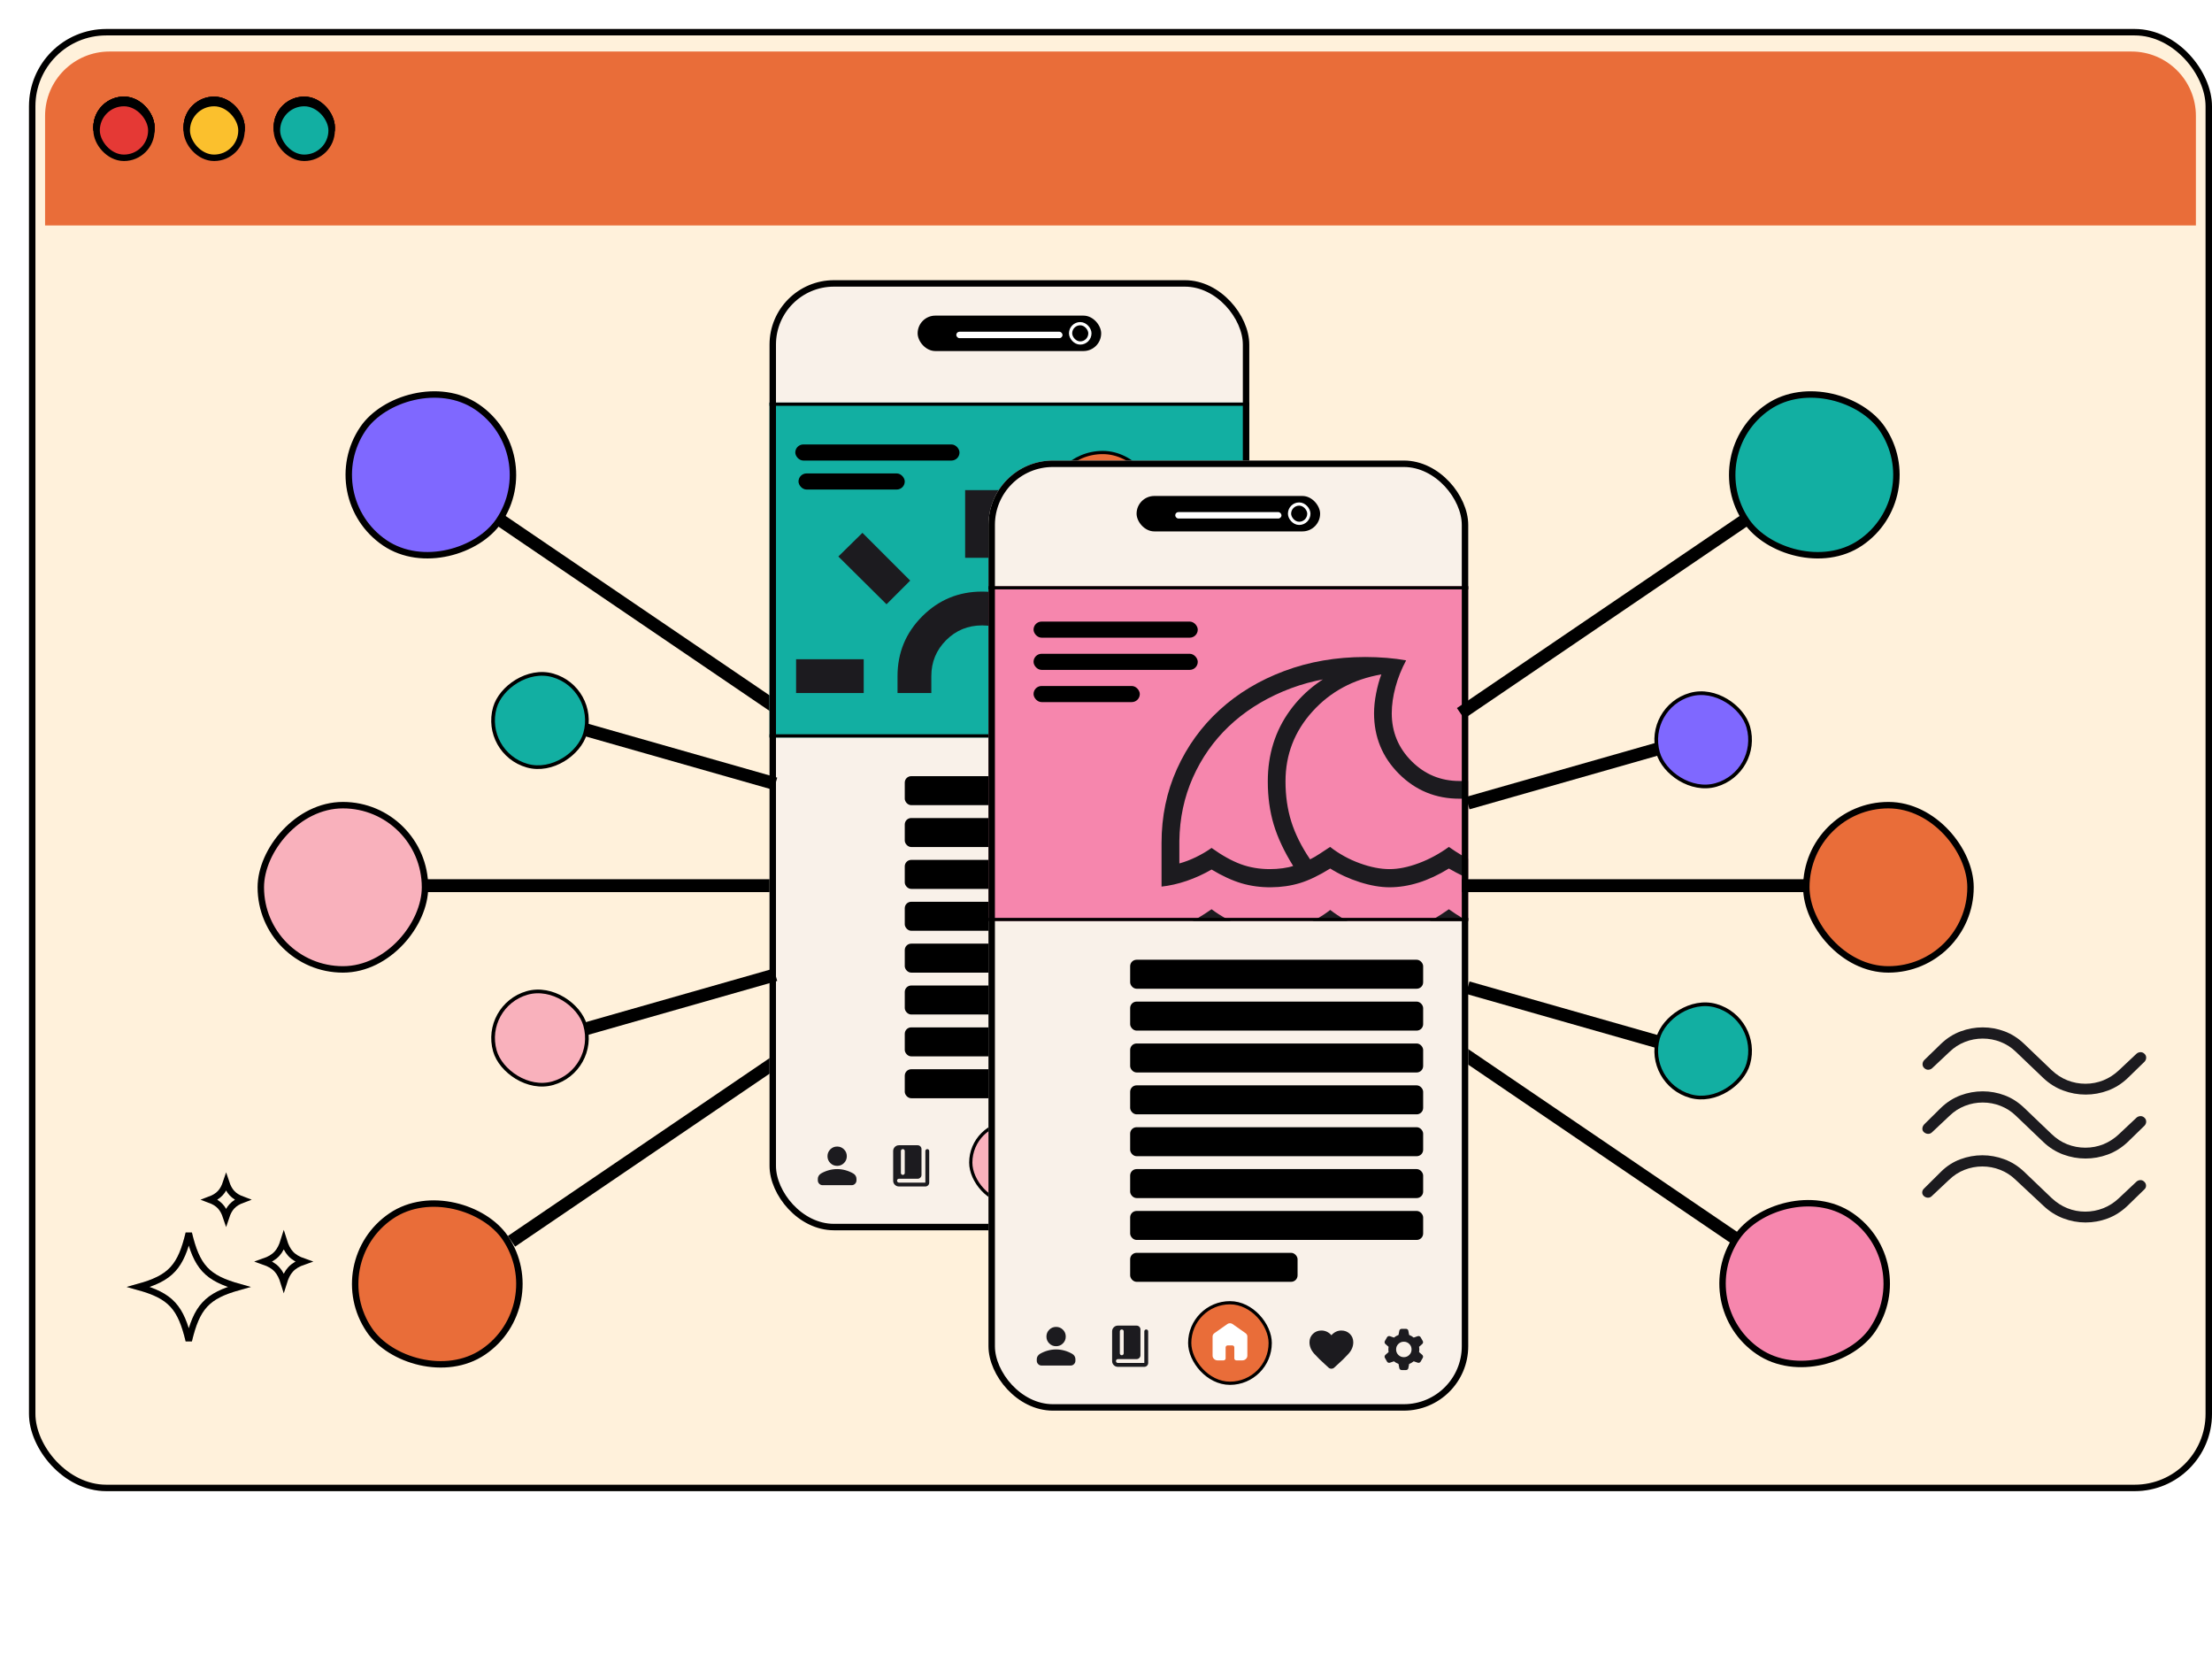 <svg width="687" height="514" viewBox="0 0 687 514" fill="none" xmlns="http://www.w3.org/2000/svg">
<path d="M16.143 493.526C19.297 493.542 20.649 497.373 21.843 500.751C22.745 503.307 23.768 506.205 25.145 506.212C26.521 506.22 27.572 503.333 28.5 500.787C29.725 497.422 31.115 493.607 34.268 493.625C37.424 493.642 38.775 497.471 39.967 500.849C40.869 503.406 41.892 506.303 43.268 506.31C44.644 506.319 45.695 503.433 46.621 500.887C47.847 497.521 49.236 493.708 52.391 493.723C55.544 493.742 56.896 497.571 58.087 500.95C58.988 503.506 60.011 506.401 61.385 506.41C62.76 506.417 63.811 503.533 64.737 500.987C65.963 497.621 67.351 493.806 70.505 493.823C73.659 493.84 75.009 497.67 76.201 501.048C77.104 503.604 78.127 506.502 79.503 506.509C80.877 506.516 81.928 503.631 82.855 501.085C84.08 497.719 85.469 493.905 88.623 493.923C91.777 493.94 93.129 497.768 94.321 501.147C95.223 503.705 96.245 506.601 97.621 506.609C98.996 506.616 100.047 503.73 100.975 501.185C102.2 497.819 103.588 494.004 106.743 494.021C109.896 494.039 111.247 497.868 112.439 501.248C113.34 503.803 114.363 506.699 115.737 506.707C117.112 506.714 118.163 503.829 119.089 501.283C120.315 497.919 121.703 494.104 124.857 494.121C128.011 494.138 129.363 497.968 130.555 501.346C131.456 503.902 132.479 506.8 133.853 506.807C135.228 506.814 136.279 503.928 137.205 501.382C138.431 498.018 139.819 494.202 142.975 494.22C146.127 494.236 147.477 498.066 148.668 501.444C149.571 504.001 150.592 506.898 151.967 506.907C153.341 506.914 154.391 504.028 155.317 501.482C156.543 498.116 157.932 494.302 161.087 494.319C164.239 494.337 165.589 498.166 166.78 501.545C167.683 504.101 168.703 506.996 170.079 507.005C171.452 507.012 172.503 504.126 173.428 501.582C174.653 498.215 176.041 494.401 179.196 494.418C182.349 494.435 183.7 498.265 184.891 501.645C185.792 504.199 186.813 507.098 188.187 507.103C189.561 507.112 190.612 504.226 191.539 501.68C192.763 498.314 194.152 494.5 197.307 494.518C200.46 494.533 201.812 498.365 203.003 501.743C203.905 504.299 204.927 507.196 206.303 507.204L206.289 509.91C203.135 509.895 201.784 506.065 200.591 502.686C199.691 500.131 198.668 497.232 197.293 497.224C195.919 497.218 194.868 500.102 193.94 502.65C192.716 506.014 191.327 509.829 188.173 509.812C185.02 509.794 183.669 505.965 182.48 502.587C181.577 500.029 180.556 497.134 179.183 497.126C177.808 497.119 176.757 500.004 175.831 502.549C174.605 505.916 173.217 509.73 170.064 509.712C166.912 509.695 165.56 505.867 164.368 502.487C163.468 499.931 162.447 497.034 161.072 497.027C159.697 497.019 158.647 499.906 157.72 502.45C156.495 505.816 155.105 509.631 151.953 509.614C148.8 509.597 147.448 505.766 146.257 502.387C145.356 499.832 144.335 496.935 142.96 496.926C141.585 496.921 140.535 499.806 139.608 502.352C138.383 505.716 136.993 509.531 133.84 509.514C130.687 509.498 129.336 505.667 128.144 502.289C127.241 499.732 126.219 496.836 124.844 496.828C123.469 496.821 122.419 499.707 121.492 502.251C120.267 505.618 118.877 509.433 115.724 509.415C112.569 509.398 111.219 505.569 110.027 502.189C109.125 499.634 108.103 496.737 106.729 496.73C105.353 496.721 104.303 499.608 103.376 502.153C102.151 505.52 100.761 509.333 97.608 509.316C94.453 509.3 93.101 505.469 91.909 502.091C91.008 499.534 89.985 496.637 88.609 496.63C87.235 496.623 86.184 499.507 85.257 502.055C84.032 505.419 82.643 509.234 79.488 509.217C76.335 509.2 74.983 505.37 73.791 501.992C72.889 499.436 71.867 496.539 70.491 496.531C69.117 496.523 68.067 499.409 67.14 501.955C65.915 505.321 64.525 509.135 61.372 509.117C58.219 509.1 56.868 505.272 55.676 501.893C54.773 499.336 53.752 496.439 52.377 496.432C51.001 496.424 49.951 499.311 49.024 501.855C47.799 505.222 46.409 509.036 43.255 509.019C40.1 509.001 38.748 505.172 37.556 501.792C36.653 499.236 35.631 496.341 34.255 496.333C32.879 496.326 31.828 499.21 30.901 501.757C29.676 505.121 28.287 508.936 25.132 508.919C21.977 508.902 20.624 505.072 19.432 501.694C18.529 499.138 17.507 496.24 16.128 496.233C14.752 496.225 13.7 499.112 12.772 501.659C11.545 505.023 10.156 508.838 7 508.82L7.013 506.112C8.391 506.119 9.443 503.235 10.369 500.688C11.596 497.324 12.987 493.509 16.143 493.526Z" fill="white"/>
<path d="M556.582 506.432L542.301 489.428L543.83 488.125L556.567 503.291L569.933 487.088L583.441 503.172L596.809 486.969L610.313 503.054L623.68 486.85L637.192 502.935L650.559 486.732L664.076 502.817L676.689 487.539L678.23 488.828L664.089 505.957L650.573 489.873L637.206 506.076L623.694 489.992L610.327 506.195L596.822 490.11L583.455 506.313L569.947 490.229L556.582 506.432Z" fill="white"/>
<path d="M556.582 514L542.301 496.996L543.83 495.693L556.567 510.86L569.933 494.656L583.441 510.74L596.809 494.537L610.313 510.622L623.68 494.419L637.192 510.504L650.559 494.3L664.076 510.385L676.689 495.107L678.23 496.397L664.089 513.526L650.573 497.441L637.206 513.644L623.694 497.56L610.327 513.763L596.822 497.679L583.455 513.882L569.947 497.797L556.582 514Z" fill="white"/>
<g filter="url(#filter0_d_6779_12957)">
<rect width="678" height="454" rx="24" fill="#FFF1DB"/>
<rect x="1" y="1" width="676" height="452" rx="23" stroke="black" stroke-width="2"/>
<path d="M5 27C5 15.954 13.954 7 25 7H653C664.046 7 673 15.954 673 27V61H5V27Z" fill="#E96D39"/>
<rect x="21" y="22" width="17" height="17" rx="8.5" fill="#E53935"/>
<rect x="21" y="22" width="17" height="17" rx="8.5" stroke="black" stroke-width="2"/>
<rect x="21" y="22" width="17" height="17" rx="8.5" fill="#E53935"/>
<rect x="21" y="22" width="17" height="17" rx="8.5" stroke="black" stroke-width="2"/>
<rect x="77" y="22" width="17" height="17" rx="8.5" fill="#12AFA2"/>
<rect x="77" y="22" width="17" height="17" rx="8.5" fill="#12AFA2"/>
<rect x="77" y="22" width="17" height="17" rx="8.5" stroke="black" stroke-width="2"/>
<rect x="49" y="22" width="17" height="17" rx="8.5" fill="#FBC02D"/>
<rect x="49" y="22" width="17" height="17" rx="8.5" stroke="black" stroke-width="2"/>
<rect x="21" y="22" width="17" height="17" rx="8.5" fill="#E53935"/>
<rect x="21" y="22" width="17" height="17" rx="8.5" stroke="black" stroke-width="2"/>
<rect x="77" y="22" width="17" height="17" rx="8.5" fill="#12AFA2"/>
<rect x="77" y="22" width="17" height="17" rx="8.5" fill="#12AFA2"/>
<rect x="77" y="22" width="17" height="17" rx="8.5" stroke="black" stroke-width="2"/>
<rect x="49" y="22" width="17" height="17" rx="8.5" fill="#FBC02D"/>
<rect x="49" y="22" width="17" height="17" rx="8.5" stroke="black" stroke-width="2"/>
<rect x="21" y="22" width="17" height="17" rx="8.5" fill="#E53935"/>
<rect x="21" y="22" width="17" height="17" rx="8.5" stroke="black" stroke-width="2"/>
<rect x="77" y="22" width="17" height="17" rx="8.5" fill="#12AFA2"/>
<rect x="77" y="22" width="17" height="17" rx="8.5" fill="#12AFA2"/>
<rect x="77" y="22" width="17" height="17" rx="8.5" stroke="black" stroke-width="2"/>
<rect x="49" y="22" width="17" height="17" rx="8.5" fill="#FBC02D"/>
<rect x="49" y="22" width="17" height="17" rx="8.5" stroke="black" stroke-width="2"/>
<rect x="21" y="23" width="17" height="17" rx="8.5" fill="#E53935"/>
<rect x="21" y="23" width="17" height="17" rx="8.5" stroke="black" stroke-width="2"/>
<rect x="77" y="23" width="17" height="17" rx="8.5" fill="#12AFA2"/>
<rect x="77" y="23" width="17" height="17" rx="8.5" fill="#12AFA2"/>
<rect x="77" y="23" width="17" height="17" rx="8.5" stroke="black" stroke-width="2"/>
<rect x="49" y="23" width="17" height="17" rx="8.5" fill="#FBC02D"/>
<rect x="49" y="23" width="17" height="17" rx="8.5" stroke="black" stroke-width="2"/>
<g clip-path="url(#clip0_6779_12957)">
<path d="M56.136 363.505C57.509 362.994 58.591 362.362 59.443 361.434C60.229 360.577 60.779 359.51 61.226 358.169C61.673 359.51 62.224 360.577 63.009 361.433C63.861 362.362 64.942 362.994 66.315 363.505C64.941 364.017 63.86 364.648 63.008 365.577C62.222 366.433 61.671 367.501 61.224 368.842C60.777 367.501 60.227 366.434 59.441 365.577C58.59 364.648 57.508 364.017 56.136 363.505Z" stroke="black" stroke-width="2"/>
<path d="M44.69 396.11C42.279 393.481 38.935 391.958 34.053 390.597C38.935 389.235 42.279 387.713 44.69 385.084C47.03 382.532 48.407 379.025 49.629 373.925C50.851 379.025 52.229 382.532 54.569 385.084C56.98 387.713 60.324 389.235 65.206 390.597C60.324 391.958 56.98 393.481 54.569 396.11C52.229 398.662 50.851 402.168 49.629 407.268C48.407 402.168 47.03 398.662 44.69 396.11Z" stroke="black" stroke-width="2"/>
<path d="M44.69 396.11C42.279 393.481 38.935 391.958 34.053 390.597C38.935 389.235 42.279 387.713 44.69 385.084C47.03 382.532 48.407 379.025 49.629 373.925C50.851 379.025 52.229 382.532 54.569 385.084C56.98 387.713 60.324 389.235 65.206 390.597C60.324 391.958 56.98 393.481 54.569 396.11C52.229 398.662 50.851 402.168 49.629 407.268C48.407 402.168 47.03 398.662 44.69 396.11Z" stroke="black" stroke-opacity="0.2" stroke-width="2"/>
<path d="M77.015 385.155C75.998 384.046 74.684 383.315 72.975 382.717C74.684 382.12 75.998 381.388 77.015 380.279C77.963 379.245 78.606 377.931 79.131 376.238C79.656 377.931 80.299 379.245 81.247 380.279C82.264 381.388 83.578 382.12 85.287 382.717C83.578 383.315 82.264 384.046 81.247 385.155C80.299 386.19 79.656 387.503 79.131 389.197C78.606 387.503 77.963 386.19 77.015 385.155Z" stroke="black" stroke-width="2"/>
</g>
<line y1="-2" x2="124" y2="-2" transform="matrix(0.827 0.562 0.562 -0.827 442.737 313.842)" stroke="black" stroke-width="4"/>
<rect x="1.389" y="-0.265" width="51" height="51" rx="25.5" transform="matrix(0.827 0.562 0.562 -0.827 515.063 395.311)" fill="#F686AD"/>
<rect x="1.389" y="-0.265" width="51" height="51" rx="25.5" transform="matrix(0.827 0.562 0.562 -0.827 515.063 395.311)" stroke="black" stroke-width="2"/>
<line x1="252.416" y1="306.736" x2="149.855" y2="376.43" stroke="black" stroke-width="4"/>
<rect x="162.236" y="396.428" width="51" height="51" rx="25.5" transform="rotate(145.803 162.236 396.428)" fill="#E96D39"/>
<rect x="162.236" y="396.428" width="51" height="51" rx="25.5" transform="rotate(145.803 162.236 396.428)" stroke="black" stroke-width="2"/>
<path d="M651.765 325.792C649.968 327.496 647.949 328.767 645.708 329.607C643.467 330.446 641.153 330.865 638.764 330.865C636.376 330.865 634.052 330.445 631.791 329.604C629.53 328.764 627.492 327.493 625.676 325.792L617.095 317.588C615.697 316.237 614.108 315.213 612.327 314.517C610.545 313.822 608.7 313.475 606.792 313.475C604.884 313.475 603.04 313.822 601.261 314.517C599.481 315.213 597.894 316.237 596.499 317.588L591.121 322.645C590.776 322.965 590.368 323.135 589.897 323.155C589.428 323.174 588.996 322.993 588.603 322.611C588.269 322.285 588.102 321.894 588.102 321.437C588.102 320.98 588.269 320.564 588.603 320.188L593.867 315.073C595.679 313.345 597.698 312.068 599.924 311.24C602.15 310.413 604.438 310 606.786 310C609.134 310 611.405 310.413 613.599 311.24C615.793 312.068 617.797 313.345 619.612 315.073L628.194 323.276C629.682 324.689 631.321 325.746 633.112 326.448C634.903 327.149 636.764 327.5 638.694 327.5C640.625 327.5 642.473 327.147 644.238 326.442C646.004 325.737 647.636 324.682 649.133 323.276L654.511 318.22C654.854 317.9 655.265 317.726 655.745 317.698C656.225 317.67 656.662 317.847 657.055 318.228C657.39 318.554 657.557 318.945 657.557 319.402C657.557 319.859 657.39 320.275 657.055 320.651L651.765 325.792ZM651.765 345.647C649.93 347.375 647.887 348.652 645.636 349.48C643.385 350.307 641.079 350.72 638.721 350.72C636.362 350.72 634.057 350.307 631.805 349.48C629.554 348.652 627.511 347.375 625.676 345.647L617.095 337.444C615.697 336.092 614.108 335.069 612.327 334.373C610.545 333.677 608.7 333.33 606.792 333.33C604.884 333.33 603.04 333.677 601.261 334.373C599.481 335.069 597.894 336.092 596.499 337.444L591.033 342.585C590.698 342.904 590.308 343.064 589.862 343.064C589.416 343.064 588.996 342.912 588.603 342.607C588.21 342.273 588.024 341.879 588.045 341.426C588.065 340.973 588.242 340.549 588.577 340.154L593.867 334.929C595.679 333.201 597.698 331.924 599.924 331.096C602.15 330.269 604.438 329.856 606.786 329.856C609.134 329.856 611.405 330.269 613.599 331.096C615.793 331.924 617.797 333.201 619.612 334.929L628.194 343.132C629.647 344.545 631.268 345.602 633.056 346.304C634.843 347.005 636.717 347.356 638.677 347.356C640.637 347.356 642.495 347.003 644.252 346.298C646.009 345.593 647.636 344.538 649.133 343.132L654.511 338.075C654.854 337.755 655.265 337.581 655.745 337.554C656.225 337.526 656.662 337.703 657.055 338.084C657.39 338.41 657.557 338.801 657.557 339.258C657.557 339.715 657.39 340.131 657.055 340.507L651.765 345.647ZM651.65 365.503C649.817 367.231 647.794 368.508 645.58 369.336C643.366 370.163 641.079 370.576 638.721 370.576C636.362 370.576 634.056 370.149 631.803 369.293C629.549 368.438 627.507 367.147 625.676 365.419L616.98 357.3C615.583 355.948 613.993 354.925 612.212 354.229C610.43 353.533 608.585 353.186 606.678 353.186C604.77 353.186 602.926 353.533 601.146 354.229C599.367 354.925 597.779 355.948 596.384 357.3L590.918 362.441C590.584 362.76 590.179 362.906 589.704 362.878C589.228 362.85 588.818 362.671 588.474 362.342C588.15 362.032 587.992 361.664 588 361.238C588.009 360.811 588.172 360.438 588.489 360.119L593.867 354.785C595.618 353.057 597.608 351.78 599.836 350.952C602.064 350.125 604.346 349.711 606.682 349.711C608.993 349.711 611.269 350.125 613.512 350.952C615.755 351.78 617.788 353.057 619.612 354.785L628.194 362.988C629.691 364.394 631.323 365.449 633.089 366.154C634.854 366.859 636.702 367.211 638.633 367.211C640.563 367.211 642.424 366.86 644.215 366.16C646.006 365.458 647.645 364.401 649.133 362.988L654.511 357.931C654.856 357.611 655.264 357.441 655.734 357.422C656.204 357.402 656.623 357.58 656.991 357.957C657.331 358.281 657.506 358.669 657.516 359.121C657.525 359.573 657.362 359.958 657.028 360.279L651.65 365.503Z" fill="#1C1B1F"/>
<line y1="-2" x2="124" y2="-2" transform="matrix(-0.827 -0.562 -0.562 0.827 233.562 214.158)" stroke="black" stroke-width="4"/>
<rect x="-1.389" y="0.265" width="51" height="51" rx="25.5" transform="matrix(-0.827 -0.562 -0.562 0.827 159.236 130.689)" fill="#7F68FF"/>
<rect x="-1.389" y="0.265" width="51" height="51" rx="25.5" transform="matrix(-0.827 -0.562 -0.562 0.827 159.236 130.689)" stroke="black" stroke-width="2"/>
<g clip-path="url(#clip1_6779_12957)">
<rect x="230" y="78" width="149" height="295" rx="20" fill="#F9F1E9"/>
<rect x="276" y="89" width="57" height="11" rx="5.5" fill="black"/>
<rect x="323.5" y="91.5" width="6" height="6" rx="3" fill="black"/>
<rect x="323.5" y="91.5" width="6" height="6" rx="3" stroke="white"/>
<rect x="288" y="94" width="33" height="2" rx="1" fill="white"/>
<rect x="355.918" y="178.426" width="28.936" height="39.149" rx="1.277" fill="#E96D39"/>
<rect x="355.918" y="178.426" width="28.936" height="39.149" rx="1.277" stroke="black" stroke-width="0.851"/>
<rect x="358.469" y="183.533" width="23.83" height="1.702" rx="0.851" fill="black"/>
<rect x="358.469" y="187.361" width="21.277" height="1.702" rx="0.851" fill="black"/>
<path d="M367.405 195.284L369.209 200.836L369.257 200.983H369.411H375.249L370.526 204.415L370.401 204.505L370.449 204.652L372.253 210.204L367.53 206.773L367.405 206.682L367.28 206.773L362.557 210.204L364.361 204.652L364.409 204.505L364.284 204.415L359.561 200.983H365.399H365.553L365.601 200.836L367.405 195.284Z" fill="#12AFA2"/>
<path d="M367.405 195.284L369.209 200.836L369.257 200.983H369.411H375.249L370.526 204.415L370.401 204.505L370.449 204.652L372.253 210.204L367.53 206.773L367.405 206.682L367.28 206.773L362.557 210.204L364.361 204.652L364.409 204.505L364.284 204.415L359.561 200.983H365.399H365.553L365.601 200.836L367.405 195.284Z" fill="#12AFA2"/>
<path d="M367.405 195.284L369.209 200.836L369.257 200.983H369.411H375.249L370.526 204.415L370.401 204.505L370.449 204.652L372.253 210.204L367.53 206.773L367.405 206.682L367.28 206.773L362.557 210.204L364.361 204.652L364.409 204.505L364.284 204.415L359.561 200.983H365.399H365.553L365.601 200.836L367.405 195.284Z" stroke="black" stroke-width="0.426"/>
<path d="M374.851 192.731L375.652 195.196L375.699 195.343H375.854H378.445L376.349 196.866L376.224 196.957L376.272 197.104L377.072 199.569L374.976 198.046L374.851 197.955L374.726 198.046L372.629 199.569L373.43 197.104L373.478 196.957L373.353 196.866L371.256 195.343H373.848H374.002L374.05 195.196L374.851 192.731Z" fill="#12AFA2"/>
<path d="M374.851 192.731L375.652 195.196L375.699 195.343H375.854H378.445L376.349 196.866L376.224 196.957L376.272 197.104L377.072 199.569L374.976 198.046L374.851 197.955L374.726 198.046L372.629 199.569L373.43 197.104L373.478 196.957L373.353 196.866L371.256 195.343H373.848H374.002L374.05 195.196L374.851 192.731Z" fill="#12AFA2"/>
<path d="M374.851 192.731L375.652 195.196L375.699 195.343H375.854H378.445L376.349 196.866L376.224 196.957L376.272 197.104L377.072 199.569L374.976 198.046L374.851 197.955L374.726 198.046L372.629 199.569L373.43 197.104L373.478 196.957L373.353 196.866L371.256 195.343H373.848H374.002L374.05 195.196L374.851 192.731Z" stroke="black" stroke-width="0.426"/>
<g clip-path="url(#clip2_6779_12957)">
<rect x="318.039" y="178" width="29.787" height="40" rx="1.702" fill="#12AFA2"/>
<rect x="321.02" y="183.533" width="23.83" height="1.702" rx="0.851" fill="black"/>
<rect x="321.02" y="187.363" width="21.277" height="1.702" rx="0.851" fill="black"/>
<path d="M322.3 214.383L327.828 204.808L333.356 214.383H322.3Z" fill="#12AFA2" stroke="black" stroke-width="0.426"/>
<path d="M343.997 194.809L338.469 204.383L332.941 194.809L343.997 194.809Z" fill="#12AFA2" stroke="black" stroke-width="0.426"/>
</g>
<rect x="318.465" y="178.426" width="28.936" height="39.149" rx="1.277" stroke="black" stroke-width="0.851"/>
<rect x="355.918" y="237.426" width="28.936" height="39.149" rx="1.277" fill="#E96D39"/>
<rect x="355.918" y="237.426" width="28.936" height="39.149" rx="1.277" stroke="black" stroke-width="0.851"/>
<rect x="358.469" y="242.533" width="23.83" height="1.702" rx="0.851" fill="black"/>
<rect x="358.469" y="246.361" width="21.277" height="1.702" rx="0.851" fill="black"/>
<path d="M367.405 254.284L369.209 259.836L369.257 259.983H369.411H375.249L370.526 263.415L370.401 263.505L370.449 263.652L372.253 269.204L367.53 265.773L367.405 265.682L367.28 265.773L362.557 269.204L364.361 263.652L364.409 263.505L364.284 263.415L359.561 259.983H365.399H365.553L365.601 259.836L367.405 254.284Z" fill="#12AFA2"/>
<path d="M367.405 254.284L369.209 259.836L369.257 259.983H369.411H375.249L370.526 263.415L370.401 263.505L370.449 263.652L372.253 269.204L367.53 265.773L367.405 265.682L367.28 265.773L362.557 269.204L364.361 263.652L364.409 263.505L364.284 263.415L359.561 259.983H365.399H365.553L365.601 259.836L367.405 254.284Z" fill="#12AFA2"/>
<path d="M367.405 254.284L369.209 259.836L369.257 259.983H369.411H375.249L370.526 263.415L370.401 263.505L370.449 263.652L372.253 269.204L367.53 265.773L367.405 265.682L367.28 265.773L362.557 269.204L364.361 263.652L364.409 263.505L364.284 263.415L359.561 259.983H365.399H365.553L365.601 259.836L367.405 254.284Z" stroke="black" stroke-width="0.426"/>
<path d="M374.851 251.731L375.652 254.196L375.699 254.343H375.854H378.445L376.349 255.866L376.224 255.957L376.272 256.104L377.072 258.569L374.976 257.046L374.851 256.955L374.726 257.046L372.629 258.569L373.43 256.104L373.478 255.957L373.353 255.866L371.256 254.343H373.848H374.002L374.05 254.196L374.851 251.731Z" fill="#12AFA2"/>
<path d="M374.851 251.731L375.652 254.196L375.699 254.343H375.854H378.445L376.349 255.866L376.224 255.957L376.272 256.104L377.072 258.569L374.976 257.046L374.851 256.955L374.726 257.046L372.629 258.569L373.43 256.104L373.478 255.957L373.353 255.866L371.256 254.343H373.848H374.002L374.05 254.196L374.851 251.731Z" fill="#12AFA2"/>
<path d="M374.851 251.731L375.652 254.196L375.699 254.343H375.854H378.445L376.349 255.866L376.224 255.957L376.272 256.104L377.072 258.569L374.976 257.046L374.851 256.955L374.726 257.046L372.629 258.569L373.43 256.104L373.478 255.957L373.353 255.866L371.256 254.343H373.848H374.002L374.05 254.196L374.851 251.731Z" stroke="black" stroke-width="0.426"/>
<g clip-path="url(#clip3_6779_12957)">
<rect x="318.039" y="237" width="29.787" height="40" rx="1.702" fill="#F9B1BC"/>
<rect x="321.02" y="242.533" width="23.83" height="1.702" rx="0.851" fill="black"/>
<rect x="321.02" y="246.363" width="21.277" height="1.702" rx="0.851" fill="black"/>
<path d="M322.3 273.383L327.828 263.808L333.356 273.383H322.3Z" fill="#12AFA2" stroke="black" stroke-width="0.426"/>
<path d="M343.997 253.809L338.469 263.383L332.941 253.809L343.997 253.809Z" fill="#12AFA2" stroke="black" stroke-width="0.426"/>
</g>
<rect x="318.465" y="237.426" width="28.936" height="39.149" rx="1.277" stroke="black" stroke-width="0.851"/>
<rect x="355.918" y="296.426" width="28.936" height="39.149" rx="1.277" fill="#12AFA2"/>
<rect x="355.918" y="296.426" width="28.936" height="39.149" rx="1.277" stroke="black" stroke-width="0.851"/>
<rect x="358.469" y="301.533" width="23.83" height="1.702" rx="0.851" fill="black"/>
<rect x="358.469" y="305.361" width="21.277" height="1.702" rx="0.851" fill="black"/>
<path d="M367.405 313.284L369.209 318.836L369.257 318.983H369.411H375.249L370.526 322.415L370.401 322.505L370.449 322.652L372.253 328.204L367.53 324.773L367.405 324.682L367.28 324.773L362.557 328.204L364.361 322.652L364.409 322.505L364.284 322.415L359.561 318.983H365.399H365.553L365.601 318.836L367.405 313.284Z" fill="#12AFA2"/>
<path d="M367.405 313.284L369.209 318.836L369.257 318.983H369.411H375.249L370.526 322.415L370.401 322.505L370.449 322.652L372.253 328.204L367.53 324.773L367.405 324.682L367.28 324.773L362.557 328.204L364.361 322.652L364.409 322.505L364.284 322.415L359.561 318.983H365.399H365.553L365.601 318.836L367.405 313.284Z" fill="#12AFA2"/>
<path d="M367.405 313.284L369.209 318.836L369.257 318.983H369.411H375.249L370.526 322.415L370.401 322.505L370.449 322.652L372.253 328.204L367.53 324.773L367.405 324.682L367.28 324.773L362.557 328.204L364.361 322.652L364.409 322.505L364.284 322.415L359.561 318.983H365.399H365.553L365.601 318.836L367.405 313.284Z" stroke="black" stroke-width="0.426"/>
<path d="M374.851 310.731L375.652 313.196L375.699 313.343H375.854H378.445L376.349 314.866L376.224 314.957L376.272 315.104L377.072 317.569L374.976 316.046L374.851 315.955L374.726 316.046L372.629 317.569L373.43 315.104L373.478 314.957L373.353 314.866L371.256 313.343H373.848H374.002L374.05 313.196L374.851 310.731Z" fill="#12AFA2"/>
<path d="M374.851 310.731L375.652 313.196L375.699 313.343H375.854H378.445L376.349 314.866L376.224 314.957L376.272 315.104L377.072 317.569L374.976 316.046L374.851 315.955L374.726 316.046L372.629 317.569L373.43 315.104L373.478 314.957L373.353 314.866L371.256 313.343H373.848H374.002L374.05 313.196L374.851 310.731Z" fill="#12AFA2"/>
<path d="M374.851 310.731L375.652 313.196L375.699 313.343H375.854H378.445L376.349 314.866L376.224 314.957L376.272 315.104L377.072 317.569L374.976 316.046L374.851 315.955L374.726 316.046L372.629 317.569L373.43 315.104L373.478 314.957L373.353 314.866L371.256 313.343H373.848H374.002L374.05 313.196L374.851 310.731Z" stroke="black" stroke-width="0.426"/>
<g clip-path="url(#clip4_6779_12957)">
<rect x="318.039" y="296" width="29.787" height="40" rx="1.702" fill="#F9B1BC"/>
<rect x="321.02" y="301.533" width="23.83" height="1.702" rx="0.851" fill="black"/>
<rect x="321.02" y="305.363" width="21.277" height="1.702" rx="0.851" fill="black"/>
<path d="M322.3 332.383L327.828 322.808L333.356 332.383H322.3Z" fill="#12AFA2" stroke="black" stroke-width="0.426"/>
<path d="M343.997 312.809L338.469 322.383L332.941 312.809L343.997 312.809Z" fill="#12AFA2" stroke="black" stroke-width="0.426"/>
</g>
<rect x="318.465" y="296.426" width="28.936" height="39.149" rx="1.277" stroke="black" stroke-width="0.851"/>
<rect x="292.5" y="339.5" width="25" height="25" rx="12.5" fill="black"/>
<rect x="292.5" y="339.5" width="25" height="25" rx="12.5" fill="black"/>
<rect x="292.5" y="339.5" width="25" height="25" rx="12.5" fill="black"/>
<rect x="292.5" y="339.5" width="25" height="25" rx="12.5" fill="#F9B1BC"/>
<rect x="292.5" y="339.5" width="25" height="25" rx="12.5" stroke="black"/>
<mask id="mask0_6779_12957" style="mask-type:alpha" maskUnits="userSpaceOnUse" x="296" y="343" width="18" height="17">
<rect x="296" y="343" width="18" height="16.941" fill="white"/>
</mask>
<g mask="url(#mask0_6779_12957)">
<path d="M299.602 355.918V349.989C299.602 349.791 299.648 349.603 299.742 349.425C299.836 349.248 299.97 349.095 300.145 348.965L304.195 346.106C304.445 345.942 304.714 345.859 305.002 345.859C305.289 345.859 305.558 345.942 305.808 346.106L309.858 348.965C310.033 349.095 310.167 349.248 310.261 349.425C310.355 349.603 310.402 349.791 310.402 349.989V355.918C310.402 356.326 310.247 356.675 309.939 356.965C309.631 357.255 309.26 357.401 308.827 357.401H307.027C306.835 357.401 306.675 357.34 306.546 357.218C306.416 357.096 306.352 356.945 306.352 356.765V353.377C306.352 353.197 306.287 353.046 306.158 352.924C306.029 352.803 305.869 352.742 305.678 352.742H304.331C304.141 352.742 303.98 352.803 303.848 352.924C303.717 353.046 303.652 353.197 303.652 353.377V356.765C303.652 356.945 303.587 357.096 303.458 357.218C303.328 357.34 303.168 357.401 302.977 357.401H301.177C300.743 357.401 300.373 357.255 300.064 356.965C299.756 356.675 299.602 356.326 299.602 355.918Z" fill="white"/>
</g>
<g clip-path="url(#clip5_6779_12957)">
<rect x="221" y="116" width="159" height="104" fill="#12AFA2"/>
<rect x="316.5" y="131.5" width="34" height="34" rx="17" fill="#E96D39"/>
<rect x="316.5" y="131.5" width="34" height="34" rx="17" stroke="black"/>
<rect x="322.5" y="137.5" width="22" height="22" rx="11" fill="#7F68FF"/>
<rect x="322.5" y="137.5" width="22" height="22" rx="11" stroke="black"/>
<rect x="238" y="129" width="51" height="5" rx="2.5" fill="black"/>
<rect x="239" y="138" width="33" height="5" rx="2.5" fill="black"/>
<mask id="mask1_6779_12957" style="mask-type:alpha" maskUnits="userSpaceOnUse" x="233" y="134" width="126" height="126">
<rect x="233" y="134" width="126" height="126" fill="#D9D9D9"/>
</mask>
<g mask="url(#mask1_6779_12957)">
<path d="M238.25 206.188V195.688H259.25V206.188H238.25ZM266.337 178.625L251.375 163.794L258.856 156.444L273.688 171.275L266.337 178.625ZM264.5 233.75C262.663 233.75 261.109 233.116 259.841 231.847C258.572 230.578 257.938 229.025 257.938 227.188C257.938 225.35 258.572 223.797 259.841 222.528C261.109 221.259 262.663 220.625 264.5 220.625C266.337 220.625 267.891 221.259 269.159 222.528C270.428 223.797 271.062 225.35 271.062 227.188C271.062 229.025 270.428 230.578 269.159 231.847C267.891 233.116 266.337 233.75 264.5 233.75ZM269.75 206.188V200.938C269.75 193.675 272.309 187.484 277.428 182.366C282.547 177.247 288.737 174.688 296 174.688C303.262 174.688 309.453 177.247 314.572 182.366C319.691 187.484 322.25 193.675 322.25 200.938V206.188H311.75V200.938C311.75 196.562 310.219 192.844 307.156 189.781C304.094 186.719 300.375 185.188 296 185.188C291.625 185.188 287.906 186.719 284.844 189.781C281.781 192.844 280.25 196.562 280.25 200.938V206.188H269.75ZM280.25 254.75C278.412 254.75 276.859 254.116 275.591 252.847C274.322 251.578 273.688 250.025 273.688 248.188C273.688 246.35 274.322 244.797 275.591 243.528C276.859 242.259 278.412 241.625 280.25 241.625C282.088 241.625 283.641 242.259 284.909 243.528C286.178 244.797 286.812 246.35 286.812 248.188C286.812 250.025 286.178 251.578 284.909 252.847C283.641 254.116 282.088 254.75 280.25 254.75ZM296 233.75C294.162 233.75 292.609 233.116 291.341 231.847C290.072 230.578 289.438 229.025 289.438 227.188C289.438 225.35 290.072 223.797 291.341 222.528C292.609 221.259 294.162 220.625 296 220.625C297.838 220.625 299.391 221.259 300.659 222.528C301.928 223.797 302.562 225.35 302.562 227.188C302.562 229.025 301.928 230.578 300.659 231.847C299.391 233.116 297.838 233.75 296 233.75ZM290.75 164.188V143.188H301.25V164.188H290.75ZM311.75 254.75C309.912 254.75 308.359 254.116 307.091 252.847C305.822 251.578 305.188 250.025 305.188 248.188C305.188 246.35 305.822 244.797 307.091 243.528C308.359 242.259 309.912 241.625 311.75 241.625C313.588 241.625 315.141 242.259 316.409 243.528C317.678 244.797 318.312 246.35 318.312 248.188C318.312 250.025 317.678 251.578 316.409 252.847C315.141 254.116 313.588 254.75 311.75 254.75ZM325.662 178.625L318.181 171.275L333.144 156.444L340.494 163.794L325.662 178.625ZM327.5 233.75C325.662 233.75 324.109 233.116 322.841 231.847C321.572 230.578 320.938 229.025 320.938 227.188C320.938 225.35 321.572 223.797 322.841 222.528C324.109 221.259 325.662 220.625 327.5 220.625C329.338 220.625 330.891 221.259 332.159 222.528C333.428 223.797 334.062 225.35 334.062 227.188C334.062 229.025 333.428 230.578 332.159 231.847C330.891 233.116 329.338 233.75 327.5 233.75ZM332.75 206.188V195.688H353.75V206.188H332.75Z" fill="#1C1B1F"/>
</g>
</g>
<rect x="221.5" y="116.5" width="158" height="103" stroke="black"/>
<rect x="359.5" y="220.5" width="20" height="7" rx="3.5" fill="#12AFA2"/>
<rect x="359.5" y="220.5" width="20" height="7" rx="3.5" stroke="black"/>
<rect x="323.5" y="221.5" width="20" height="7" rx="3.5" fill="#12AFA2"/>
<rect x="323.5" y="221.5" width="20" height="7" rx="3.5" stroke="black"/>
<rect x="360.5" y="280.5" width="20" height="7" rx="3.5" fill="#12AFA2"/>
<rect x="360.5" y="280.5" width="20" height="7" rx="3.5" stroke="black"/>
<rect x="324.5" y="281.5" width="20" height="7" rx="3.5" fill="#12AFA2"/>
<rect x="324.5" y="281.5" width="20" height="7" rx="3.5" stroke="black"/>
<mask id="mask2_6779_12957" style="mask-type:alpha" maskUnits="userSpaceOnUse" x="266" y="345" width="16" height="16">
<rect x="266" y="345" width="16" height="16" fill="#D9D9D9"/>
</mask>
<g mask="url(#mask2_6779_12957)">
<path d="M271.395 355.8C271.564 355.8 271.707 355.742 271.823 355.627C271.94 355.512 271.998 355.37 271.998 355.2V348.4C271.998 348.23 271.941 348.087 271.827 347.972C271.713 347.857 271.571 347.8 271.402 347.8C271.233 347.8 271.09 347.857 270.973 347.972C270.857 348.087 270.798 348.23 270.798 348.4V355.2C270.798 355.37 270.856 355.512 270.97 355.627C271.084 355.742 271.226 355.8 271.395 355.8ZM270.198 359.4C269.698 359.4 269.273 359.225 268.923 358.875C268.573 358.525 268.398 358.1 268.398 357.6V348.4C268.398 347.9 268.573 347.475 268.923 347.125C269.273 346.775 269.698 346.6 270.198 346.6H275.998C276.328 346.6 276.611 346.717 276.846 346.952C277.081 347.187 277.198 347.47 277.198 347.8V355.8C277.198 356.13 277.081 356.412 276.846 356.647C276.611 356.882 276.328 357 275.998 357H270.198C270.028 357 269.886 357.057 269.771 357.171C269.656 357.285 269.598 357.427 269.598 357.596C269.598 357.765 269.656 357.908 269.771 358.025C269.886 358.141 270.028 358.2 270.198 358.2H278.398V348.4C278.398 348.23 278.456 348.087 278.57 347.972C278.684 347.857 278.826 347.8 278.995 347.8C279.164 347.8 279.307 347.857 279.423 347.972C279.54 348.087 279.598 348.23 279.598 348.4V358.2C279.598 358.53 279.481 358.812 279.246 359.047C279.011 359.282 278.728 359.4 278.398 359.4H270.198Z" fill="#1C1B1F"/>
</g>
<mask id="mask3_6779_12957" style="mask-type:alpha" maskUnits="userSpaceOnUse" x="328" y="346" width="17" height="17">
<rect x="328" y="346" width="17" height="17" fill="#D9D9D9"/>
</mask>
<g mask="url(#mask3_6779_12957)">
<path d="M336.499 359.99C336.346 359.99 336.195 359.963 336.048 359.91C335.9 359.857 335.761 359.771 335.632 359.653L334.587 358.697C333.3 357.552 332.164 356.433 331.178 355.341C330.192 354.249 329.699 353.06 329.699 351.773C329.699 350.734 330.053 349.866 330.762 349.17C331.47 348.473 332.35 348.125 333.4 348.125C334.002 348.125 334.572 348.252 335.109 348.506C335.646 348.76 336.11 349.123 336.499 349.595C336.912 349.123 337.382 348.76 337.907 348.506C338.432 348.252 338.996 348.125 339.598 348.125C340.649 348.125 341.528 348.473 342.237 349.17C342.945 349.866 343.299 350.734 343.299 351.773C343.299 353.06 342.806 354.249 341.821 355.341C340.835 356.433 339.699 357.552 338.412 358.697L337.367 359.653C337.237 359.771 337.098 359.857 336.951 359.91C336.803 359.963 336.653 359.99 336.499 359.99Z" fill="#1C1B1F"/>
</g>
<mask id="mask4_6779_12957" style="mask-type:alpha" maskUnits="userSpaceOnUse" x="351" y="346" width="16" height="16">
<rect x="351" y="346" width="16" height="16" fill="#D9D9D9"/>
</mask>
<g mask="url(#mask4_6779_12957)">
<path d="M358.333 360.4C358.144 360.4 357.983 360.344 357.85 360.233C357.717 360.122 357.633 359.977 357.6 359.8L357.35 358.5C357.094 358.4 356.847 358.283 356.608 358.15C356.369 358.016 356.144 357.861 355.933 357.683L354.683 358.116C354.517 358.172 354.347 358.169 354.175 358.108C354.003 358.047 353.872 357.938 353.783 357.783L353.117 356.616C353.028 356.461 353 356.297 353.033 356.125C353.067 355.952 353.15 355.805 353.283 355.683L354.267 354.816C354.244 354.683 354.228 354.55 354.217 354.416C354.205 354.283 354.2 354.144 354.2 354C354.2 353.855 354.205 353.716 354.217 353.583C354.228 353.45 354.244 353.316 354.267 353.183L353.283 352.316C353.15 352.194 353.067 352.047 353.033 351.875C353 351.702 353.028 351.538 353.117 351.383L353.783 350.216C353.872 350.061 354.003 349.952 354.175 349.891C354.347 349.83 354.517 349.827 354.683 349.883L355.933 350.316C356.144 350.138 356.369 349.983 356.608 349.85C356.847 349.716 357.094 349.6 357.35 349.5L357.6 348.2C357.633 348.022 357.717 347.877 357.85 347.766C357.983 347.655 358.144 347.6 358.333 347.6H359.667C359.855 347.6 360.017 347.655 360.15 347.766C360.283 347.877 360.367 348.022 360.4 348.2L360.65 349.5C360.905 349.6 361.153 349.716 361.392 349.85C361.63 349.983 361.855 350.138 362.067 350.316L363.317 349.883C363.483 349.827 363.653 349.83 363.825 349.891C363.997 349.952 364.128 350.061 364.217 350.216L364.883 351.383C364.972 351.538 365 351.702 364.967 351.875C364.933 352.047 364.85 352.194 364.717 352.316L363.733 353.183C363.755 353.316 363.772 353.45 363.783 353.583C363.794 353.716 363.8 353.855 363.8 354C363.8 354.144 363.794 354.283 363.783 354.416C363.772 354.55 363.755 354.683 363.733 354.816L364.717 355.683C364.85 355.805 364.933 355.952 364.967 356.125C365 356.297 364.972 356.461 364.883 356.616L364.217 357.783C364.128 357.938 363.997 358.047 363.825 358.108C363.653 358.169 363.483 358.172 363.317 358.116L362.067 357.683C361.855 357.861 361.63 358.016 361.392 358.15C361.153 358.283 360.905 358.4 360.65 358.5L360.4 359.8C360.367 359.977 360.283 360.122 360.15 360.233C360.017 360.344 359.855 360.4 359.667 360.4H358.333ZM359 356.4C359.667 356.4 360.233 356.166 360.7 355.7C361.167 355.233 361.4 354.666 361.4 354C361.4 353.333 361.167 352.766 360.7 352.3C360.233 351.833 359.667 351.6 359 351.6C358.333 351.6 357.767 351.833 357.3 352.3C356.833 352.766 356.6 353.333 356.6 354C356.6 354.666 356.833 355.233 357.3 355.7C357.767 356.166 358.333 356.4 359 356.4Z" fill="#1C1B1F"/>
</g>
<mask id="mask5_6779_12957" style="mask-type:alpha" maskUnits="userSpaceOnUse" x="241" y="343" width="20" height="20">
<rect x="241" y="343" width="20" height="20" fill="#D9D9D9"/>
</mask>
<g mask="url(#mask5_6779_12957)">
<path d="M251 353C250.167 353 249.458 352.708 248.875 352.125C248.292 351.542 248 350.833 248 350C248 349.167 248.292 348.458 248.875 347.875C249.458 347.292 250.167 347 251 347C251.833 347 252.542 347.292 253.125 347.875C253.708 348.458 254 349.167 254 350C254 350.833 253.708 351.542 253.125 352.125C252.542 352.708 251.833 353 251 353ZM245 357.5V357C245 356.681 245.087 356.378 245.26 356.094C245.434 355.809 245.674 355.569 245.979 355.375C246.743 354.931 247.552 354.59 248.406 354.354C249.26 354.118 250.125 354 251 354C251.875 354 252.74 354.118 253.594 354.354C254.448 354.59 255.257 354.931 256.021 355.375C256.326 355.556 256.566 355.792 256.74 356.083C256.913 356.375 257 356.681 257 357V357.5C257 357.917 256.854 358.271 256.562 358.562C256.271 358.854 255.917 359 255.5 359H246.5C246.083 359 245.729 358.854 245.438 358.562C245.146 358.271 245 357.917 245 357.5Z" fill="#1C1B1F"/>
</g>
<rect x="272" y="232" width="91" height="9" rx="2" fill="black"/>
<rect x="272" y="284" width="91" height="9" rx="2" fill="black"/>
<rect x="272" y="297" width="91" height="9" rx="2" fill="black"/>
<rect x="272" y="310" width="91" height="9" rx="2" fill="black"/>
<rect x="272" y="323" width="52" height="9" rx="2" fill="black"/>
<rect x="272" y="245" width="91" height="9" rx="2" fill="black"/>
<rect x="272" y="271" width="91" height="9" rx="2" fill="black"/>
<rect x="272" y="258" width="91" height="9" rx="2" fill="black"/>
</g>
<rect x="231" y="79" width="147" height="293" rx="19" stroke="black" stroke-width="2"/>
<g clip-path="url(#clip6_6779_12957)">
<rect x="298" y="134" width="149" height="295" rx="20" fill="#F9F1E9"/>
<rect x="344" y="145" width="57" height="11" rx="5.5" fill="black"/>
<rect x="391.5" y="147.5" width="6" height="6" rx="3" fill="black"/>
<rect x="391.5" y="147.5" width="6" height="6" rx="3" stroke="white"/>
<rect x="356" y="150" width="33" height="2" rx="1" fill="white"/>
<rect x="360.5" y="395.5" width="25" height="25" rx="12.5" fill="black"/>
<rect x="360.5" y="395.5" width="25" height="25" rx="12.5" fill="black"/>
<rect x="360.5" y="395.5" width="25" height="25" rx="12.5" fill="black"/>
<rect x="360.5" y="395.5" width="25" height="25" rx="12.5" fill="#E96D39"/>
<rect x="360.5" y="395.5" width="25" height="25" rx="12.5" stroke="black"/>
<mask id="mask6_6779_12957" style="mask-type:alpha" maskUnits="userSpaceOnUse" x="364" y="399" width="18" height="17">
<rect x="364" y="399" width="18" height="16.941" fill="white"/>
</mask>
<g mask="url(#mask6_6779_12957)">
<path d="M367.602 411.918V405.989C367.602 405.791 367.648 405.603 367.742 405.425C367.836 405.248 367.97 405.095 368.145 404.965L372.195 402.106C372.445 401.942 372.714 401.859 373.002 401.859C373.289 401.859 373.558 401.942 373.808 402.106L377.858 404.965C378.033 405.095 378.167 405.248 378.261 405.425C378.355 405.603 378.402 405.791 378.402 405.989V411.918C378.402 412.326 378.247 412.675 377.939 412.965C377.631 413.255 377.26 413.401 376.827 413.401H375.027C374.835 413.401 374.675 413.34 374.546 413.218C374.416 413.096 374.352 412.945 374.352 412.765V409.377C374.352 409.197 374.287 409.046 374.158 408.924C374.029 408.803 373.869 408.742 373.678 408.742H372.331C372.141 408.742 371.98 408.803 371.848 408.924C371.717 409.046 371.652 409.197 371.652 409.377V412.765C371.652 412.945 371.587 413.096 371.458 413.218C371.328 413.34 371.168 413.401 370.977 413.401H369.177C368.743 413.401 368.373 413.255 368.064 412.965C367.756 412.675 367.602 412.326 367.602 411.918Z" fill="white"/>
</g>
<g clip-path="url(#clip7_6779_12957)">
<rect x="289" y="173" width="159" height="104" fill="#F686AD"/>
<rect x="312" y="194" width="51" height="5" rx="2.5" fill="black"/>
<rect x="312" y="184" width="51" height="5" rx="2.5" fill="black"/>
<rect x="312" y="204" width="33" height="5" rx="2.5" fill="black"/>
<mask id="mask7_6779_12957" style="mask-type:alpha" maskUnits="userSpaceOnUse" x="338" y="173" width="132" height="132">
<rect x="338" y="173" width="132" height="132" fill="#D9D9D9"/>
</mask>
<g mask="url(#mask7_6779_12957)">
<path d="M351.75 285.538V280.038C354.387 279.827 356.904 279.162 359.302 278.045C361.7 276.927 364.361 275.353 367.288 273.323C370.179 275.473 373.216 277.143 376.4 278.33C379.583 279.519 382.688 280.113 385.713 280.113C388.808 280.113 391.988 279.541 395.252 278.399C398.517 277.257 401.479 275.635 404.138 273.533C407 275.748 409.973 277.398 413.054 278.483C416.135 279.569 419.305 280.113 422.562 280.113C425.729 280.113 428.738 279.587 431.589 278.537C434.442 277.486 437.575 275.748 440.988 273.323C443.858 275.367 446.491 276.927 448.888 278.002C451.286 279.077 453.74 279.756 456.25 280.038V285.538C453.817 285.326 451.34 284.785 448.82 283.914C446.299 283.044 443.688 281.818 440.988 280.239C437.913 282.072 434.812 283.449 431.686 284.37C428.558 285.29 425.517 285.75 422.562 285.75C419.608 285.75 416.55 285.272 413.387 284.317C410.225 283.361 407.106 281.966 404.032 280.133C401.232 281.945 398.264 283.335 395.126 284.301C391.988 285.267 388.85 285.75 385.713 285.75C382.737 285.75 379.691 285.285 376.574 284.354C373.458 283.423 370.362 282.051 367.288 280.239C364.799 281.678 362.23 282.851 359.582 283.756C356.935 284.662 354.324 285.256 351.75 285.538ZM351.75 266.288V252.75C351.75 244.493 353.345 236.832 356.536 229.767C359.727 222.701 364.143 216.591 369.783 211.437C375.424 206.282 382.115 202.254 389.854 199.352C397.592 196.451 405.974 195 415 195C417.249 195 419.476 195.09 421.68 195.27C423.883 195.449 425.895 195.709 427.713 196.048C426.282 198.699 425.18 201.457 424.408 204.324C423.636 207.19 423.25 209.903 423.25 212.462C423.25 218.28 425.302 223.24 429.406 227.344C433.51 231.448 438.47 233.5 444.288 233.5H456.25V239H444.288C436.905 239 430.636 236.423 425.482 231.268C420.327 226.114 417.75 219.845 417.75 212.462C417.75 210.545 417.965 208.488 418.395 206.292C418.825 204.094 419.364 202.132 420.013 200.405C411.326 201.914 404.194 205.755 398.617 211.929C393.039 218.102 390.25 225.327 390.25 233.606C390.25 238.105 390.848 242.267 392.043 246.092C393.238 249.917 395.186 253.829 397.887 257.826C398.832 257.368 399.858 256.771 400.964 256.034C402.071 255.297 403.119 254.609 404.106 253.967C406.905 256.138 409.976 257.831 413.318 259.043C416.661 260.256 419.742 260.863 422.562 260.863C425.312 260.863 428.331 260.251 431.617 259.027C434.902 257.804 438.026 256.117 440.988 253.967C443.709 255.885 446.32 257.431 448.82 258.605C451.319 259.778 453.796 260.506 456.25 260.788V266.288C454.029 266.076 451.675 265.518 449.189 264.612C446.704 263.706 443.97 262.392 440.988 260.673C437.772 262.646 434.634 264.111 431.574 265.067C428.513 266.022 425.51 266.5 422.562 266.5C419.756 266.5 416.685 265.971 413.35 264.913C410.015 263.855 406.944 262.442 404.138 260.673C400.662 262.837 397.524 264.344 394.724 265.194C391.925 266.043 388.921 266.479 385.713 266.5C382.504 266.521 379.465 266.109 376.595 265.263C373.725 264.416 370.622 262.992 367.288 260.989C364.799 262.428 362.23 263.601 359.582 264.506C356.935 265.412 354.324 266.006 351.75 266.288ZM385.438 260.863C386.742 260.863 388.046 260.774 389.351 260.599C390.655 260.422 391.748 260.182 392.63 259.879C389.838 255.401 387.826 251.117 386.595 247.027C385.365 242.938 384.75 238.464 384.75 233.606C384.75 225.264 387.045 217.933 391.636 211.611C396.226 205.29 402.639 200.557 410.875 197.412V200.818C403.147 201.297 396.013 202.92 389.473 205.688C382.933 208.455 377.306 212.088 372.592 216.587C367.878 221.087 364.174 226.366 361.481 232.426C358.787 238.487 357.387 245.05 357.282 252.115V259.096C359.01 258.624 360.748 257.961 362.496 257.107C364.245 256.254 365.842 255.313 367.288 254.283C370.538 256.617 373.556 258.297 376.342 259.324C379.127 260.35 382.159 260.863 385.438 260.863Z" fill="#1C1B1F"/>
</g>
</g>
<rect x="289.5" y="173.5" width="158" height="103" stroke="black"/>
<mask id="mask8_6779_12957" style="mask-type:alpha" maskUnits="userSpaceOnUse" x="334" y="401" width="16" height="16">
<rect x="334" y="401" width="16" height="16" fill="#D9D9D9"/>
</mask>
<g mask="url(#mask8_6779_12957)">
<path d="M339.395 411.8C339.564 411.8 339.707 411.742 339.823 411.627C339.94 411.512 339.998 411.37 339.998 411.2V404.4C339.998 404.23 339.941 404.087 339.827 403.972C339.713 403.857 339.571 403.8 339.402 403.8C339.233 403.8 339.09 403.857 338.973 403.972C338.857 404.087 338.798 404.23 338.798 404.4V411.2C338.798 411.37 338.856 411.512 338.97 411.627C339.084 411.742 339.226 411.8 339.395 411.8ZM338.198 415.4C337.698 415.4 337.273 415.225 336.923 414.875C336.573 414.525 336.398 414.1 336.398 413.6V404.4C336.398 403.9 336.573 403.475 336.923 403.125C337.273 402.775 337.698 402.6 338.198 402.6H343.998C344.328 402.6 344.611 402.717 344.846 402.952C345.081 403.187 345.198 403.47 345.198 403.8V411.8C345.198 412.13 345.081 412.412 344.846 412.647C344.611 412.882 344.328 413 343.998 413H338.198C338.028 413 337.886 413.057 337.771 413.171C337.656 413.285 337.598 413.427 337.598 413.596C337.598 413.765 337.656 413.908 337.771 414.025C337.886 414.141 338.028 414.2 338.198 414.2H346.398V404.4C346.398 404.23 346.456 404.087 346.57 403.972C346.684 403.857 346.826 403.8 346.995 403.8C347.164 403.8 347.307 403.857 347.423 403.972C347.54 404.087 347.598 404.23 347.598 404.4V414.2C347.598 414.53 347.481 414.812 347.246 415.047C347.011 415.282 346.728 415.4 346.398 415.4H338.198Z" fill="#1C1B1F"/>
</g>
<mask id="mask9_6779_12957" style="mask-type:alpha" maskUnits="userSpaceOnUse" x="396" y="402" width="17" height="17">
<rect x="396" y="402" width="17" height="17" fill="#D9D9D9"/>
</mask>
<g mask="url(#mask9_6779_12957)">
<path d="M404.499 415.99C404.346 415.99 404.195 415.963 404.048 415.91C403.9 415.857 403.761 415.771 403.632 415.653L402.587 414.697C401.3 413.552 400.164 412.433 399.178 411.341C398.192 410.249 397.699 409.06 397.699 407.773C397.699 406.734 398.053 405.866 398.762 405.17C399.47 404.473 400.35 404.125 401.4 404.125C402.002 404.125 402.572 404.252 403.109 404.506C403.646 404.76 404.11 405.123 404.499 405.595C404.912 405.123 405.382 404.76 405.907 404.506C406.432 404.252 406.996 404.125 407.598 404.125C408.649 404.125 409.528 404.473 410.237 405.17C410.945 405.866 411.299 406.734 411.299 407.773C411.299 409.06 410.806 410.249 409.821 411.341C408.835 412.433 407.699 413.552 406.412 414.697L405.367 415.653C405.237 415.771 405.098 415.857 404.951 415.91C404.803 415.963 404.653 415.99 404.499 415.99Z" fill="#1C1B1F"/>
</g>
<mask id="mask10_6779_12957" style="mask-type:alpha" maskUnits="userSpaceOnUse" x="419" y="402" width="16" height="16">
<rect x="419" y="402" width="16" height="16" fill="#D9D9D9"/>
</mask>
<g mask="url(#mask10_6779_12957)">
<path d="M426.333 416.4C426.144 416.4 425.983 416.344 425.85 416.233C425.717 416.122 425.633 415.977 425.6 415.8L425.35 414.5C425.094 414.4 424.847 414.283 424.608 414.15C424.369 414.016 424.144 413.861 423.933 413.683L422.683 414.116C422.517 414.172 422.347 414.169 422.175 414.108C422.003 414.047 421.872 413.938 421.783 413.783L421.117 412.616C421.028 412.461 421 412.297 421.033 412.125C421.067 411.952 421.15 411.805 421.283 411.683L422.267 410.816C422.244 410.683 422.228 410.55 422.217 410.416C422.205 410.283 422.2 410.144 422.2 410C422.2 409.855 422.205 409.716 422.217 409.583C422.228 409.45 422.244 409.316 422.267 409.183L421.283 408.316C421.15 408.194 421.067 408.047 421.033 407.875C421 407.702 421.028 407.538 421.117 407.383L421.783 406.216C421.872 406.061 422.003 405.952 422.175 405.891C422.347 405.83 422.517 405.827 422.683 405.883L423.933 406.316C424.144 406.138 424.369 405.983 424.608 405.85C424.847 405.716 425.094 405.6 425.35 405.5L425.6 404.2C425.633 404.022 425.717 403.877 425.85 403.766C425.983 403.655 426.144 403.6 426.333 403.6H427.667C427.855 403.6 428.017 403.655 428.15 403.766C428.283 403.877 428.367 404.022 428.4 404.2L428.65 405.5C428.905 405.6 429.153 405.716 429.392 405.85C429.63 405.983 429.855 406.138 430.067 406.316L431.317 405.883C431.483 405.827 431.653 405.83 431.825 405.891C431.997 405.952 432.128 406.061 432.217 406.216L432.883 407.383C432.972 407.538 433 407.702 432.967 407.875C432.933 408.047 432.85 408.194 432.717 408.316L431.733 409.183C431.755 409.316 431.772 409.45 431.783 409.583C431.794 409.716 431.8 409.855 431.8 410C431.8 410.144 431.794 410.283 431.783 410.416C431.772 410.55 431.755 410.683 431.733 410.816L432.717 411.683C432.85 411.805 432.933 411.952 432.967 412.125C433 412.297 432.972 412.461 432.883 412.616L432.217 413.783C432.128 413.938 431.997 414.047 431.825 414.108C431.653 414.169 431.483 414.172 431.317 414.116L430.067 413.683C429.855 413.861 429.63 414.016 429.392 414.15C429.153 414.283 428.905 414.4 428.65 414.5L428.4 415.8C428.367 415.977 428.283 416.122 428.15 416.233C428.017 416.344 427.855 416.4 427.667 416.4H426.333ZM427 412.4C427.667 412.4 428.233 412.166 428.7 411.7C429.167 411.233 429.4 410.666 429.4 410C429.4 409.333 429.167 408.766 428.7 408.3C428.233 407.833 427.667 407.6 427 407.6C426.333 407.6 425.767 407.833 425.3 408.3C424.833 408.766 424.6 409.333 424.6 410C424.6 410.666 424.833 411.233 425.3 411.7C425.767 412.166 426.333 412.4 427 412.4Z" fill="#1C1B1F"/>
</g>
<mask id="mask11_6779_12957" style="mask-type:alpha" maskUnits="userSpaceOnUse" x="309" y="399" width="20" height="20">
<rect x="309" y="399" width="20" height="20" fill="#D9D9D9"/>
</mask>
<g mask="url(#mask11_6779_12957)">
<path d="M319 409C318.167 409 317.458 408.708 316.875 408.125C316.292 407.542 316 406.833 316 406C316 405.167 316.292 404.458 316.875 403.875C317.458 403.292 318.167 403 319 403C319.833 403 320.542 403.292 321.125 403.875C321.708 404.458 322 405.167 322 406C322 406.833 321.708 407.542 321.125 408.125C320.542 408.708 319.833 409 319 409ZM313 413.5V413C313 412.681 313.087 412.378 313.26 412.094C313.434 411.809 313.674 411.569 313.979 411.375C314.743 410.931 315.552 410.59 316.406 410.354C317.26 410.118 318.125 410 319 410C319.875 410 320.74 410.118 321.594 410.354C322.448 410.59 323.257 410.931 324.021 411.375C324.326 411.556 324.566 411.792 324.74 412.083C324.913 412.375 325 412.681 325 413V413.5C325 413.917 324.854 414.271 324.562 414.562C324.271 414.854 323.917 415 323.5 415H314.5C314.083 415 313.729 414.854 313.438 414.562C313.146 414.271 313 413.917 313 413.5Z" fill="#1C1B1F"/>
</g>
<rect x="342" y="289" width="91" height="9" rx="2" fill="black"/>
<rect x="342" y="341" width="91" height="9" rx="2" fill="black"/>
<rect x="342" y="354" width="91" height="9" rx="2" fill="black"/>
<rect x="342" y="367" width="91" height="9" rx="2" fill="black"/>
<rect x="342" y="380" width="52" height="9" rx="2" fill="black"/>
<rect x="342" y="302" width="91" height="9" rx="2" fill="black"/>
<rect x="342" y="328" width="91" height="9" rx="2" fill="black"/>
<rect x="342" y="315" width="91" height="9" rx="2" fill="black"/>
</g>
<rect x="299" y="135" width="147" height="293" rx="19" stroke="black" stroke-width="2"/>
<line y1="-2" x2="70.855" y2="-2" transform="matrix(-0.962 -0.274 -0.274 0.962 231.29 236.293)" stroke="black" stroke-width="4"/>
<rect x="-0.706" y="0.393" width="29.142" height="29.142" rx="14.571" transform="matrix(-0.962 -0.274 -0.274 0.962 176.149 204.124)" fill="#12AFA2"/>
<rect x="-0.706" y="0.393" width="29.142" height="29.142" rx="14.571" transform="matrix(-0.962 -0.274 -0.274 0.962 176.149 204.124)" stroke="black" stroke-width="1.143"/>
<line x1="231.838" y1="293.662" x2="163.697" y2="313.085" stroke="black" stroke-width="4"/>
<rect x="176.721" y="323.336" width="29.142" height="29.142" rx="14.571" transform="rotate(164.09 176.721 323.336)" fill="#F9B1BC"/>
<rect x="176.721" y="323.336" width="29.142" height="29.142" rx="14.571" transform="rotate(164.09 176.721 323.336)" stroke="black" stroke-width="1.143"/>
<line x1="445" y1="266" x2="569" y2="266" stroke="black" stroke-width="4"/>
<rect x="552" y="241" width="51" height="51" rx="25.5" fill="#E96D39"/>
<rect x="552" y="241" width="51" height="51" rx="25.5" stroke="black" stroke-width="2"/>
<line y1="-2" x2="124" y2="-2" transform="matrix(-1 0 0 1 230 268)" stroke="black" stroke-width="4"/>
<rect x="-1" y="1" width="51" height="51" rx="25.5" transform="matrix(-1 0 0 1 122 240)" fill="#F9B1BC"/>
<rect x="-1" y="1" width="51" height="51" rx="25.5" transform="matrix(-1 0 0 1 122 240)" stroke="black" stroke-width="2"/>
<line x1="444.613" y1="212.504" x2="547.175" y2="142.811" stroke="black" stroke-width="4"/>
<rect x="519.063" y="131.689" width="51" height="51" rx="25.5" transform="rotate(-34.197 519.063 131.689)" fill="#12AFA2"/>
<rect x="519.063" y="131.689" width="51" height="51" rx="25.5" transform="rotate(-34.197 519.063 131.689)" stroke="black" stroke-width="2"/>
<line x1="446.837" y1="240.37" x2="514.978" y2="220.946" stroke="black" stroke-width="4"/>
<rect x="501.955" y="210.696" width="29.142" height="29.142" rx="14.571" transform="rotate(-15.91 501.955 210.696)" fill="#7F68FF"/>
<rect x="501.955" y="210.696" width="29.142" height="29.142" rx="14.571" transform="rotate(-15.91 501.955 210.696)" stroke="black" stroke-width="1.143"/>
<line y1="-2" x2="70.855" y2="-2" transform="matrix(0.962 0.274 0.274 -0.962 447.386 295.738)" stroke="black" stroke-width="4"/>
<rect x="0.706" y="-0.393" width="29.142" height="29.142" rx="14.571" transform="matrix(0.962 0.274 0.274 -0.962 501.384 326.764)" fill="#12AFA2"/>
<rect x="0.706" y="-0.393" width="29.142" height="29.142" rx="14.571" transform="matrix(0.962 0.274 0.274 -0.962 501.384 326.764)" stroke="black" stroke-width="1.143"/>
</g>
<defs>
<filter id="filter0_d_6779_12957" x="0" y="0" width="687" height="463" filterUnits="userSpaceOnUse" color-interpolation-filters="sRGB">
<feFlood flood-opacity="0" result="BackgroundImageFix"/>
<feColorMatrix in="SourceAlpha" type="matrix" values="0 0 0 0 0 0 0 0 0 0 0 0 0 0 0 0 0 0 127 0" result="hardAlpha"/>
<feOffset dx="9" dy="9"/>
<feComposite in2="hardAlpha" operator="out"/>
<feColorMatrix type="matrix" values="0 0 0 0 0 0 0 0 0 0 0 0 0 0 0 0 0 0 1 0"/>
<feBlend mode="normal" in2="BackgroundImageFix" result="effect1_dropShadow_6779_12957"/>
<feBlend mode="normal" in="SourceGraphic" in2="effect1_dropShadow_6779_12957" result="shape"/>
</filter>
<clipPath id="clip0_6779_12957">
<rect width="59" height="58" fill="white" transform="translate(89 412) rotate(-180)"/>
</clipPath>
<clipPath id="clip1_6779_12957">
<rect x="230" y="78" width="149" height="295" rx="20" fill="white"/>
</clipPath>
<clipPath id="clip2_6779_12957">
<rect x="318.039" y="178" width="29.787" height="40" rx="1.702" fill="white"/>
</clipPath>
<clipPath id="clip3_6779_12957">
<rect x="318.039" y="237" width="29.787" height="40" rx="1.702" fill="white"/>
</clipPath>
<clipPath id="clip4_6779_12957">
<rect x="318.039" y="296" width="29.787" height="40" rx="1.702" fill="white"/>
</clipPath>
<clipPath id="clip5_6779_12957">
<rect x="221" y="116" width="159" height="104" fill="white"/>
</clipPath>
<clipPath id="clip6_6779_12957">
<rect x="298" y="134" width="149" height="295" rx="20" fill="white"/>
</clipPath>
<clipPath id="clip7_6779_12957">
<rect x="289" y="173" width="159" height="104" fill="white"/>
</clipPath>
</defs>
</svg>

